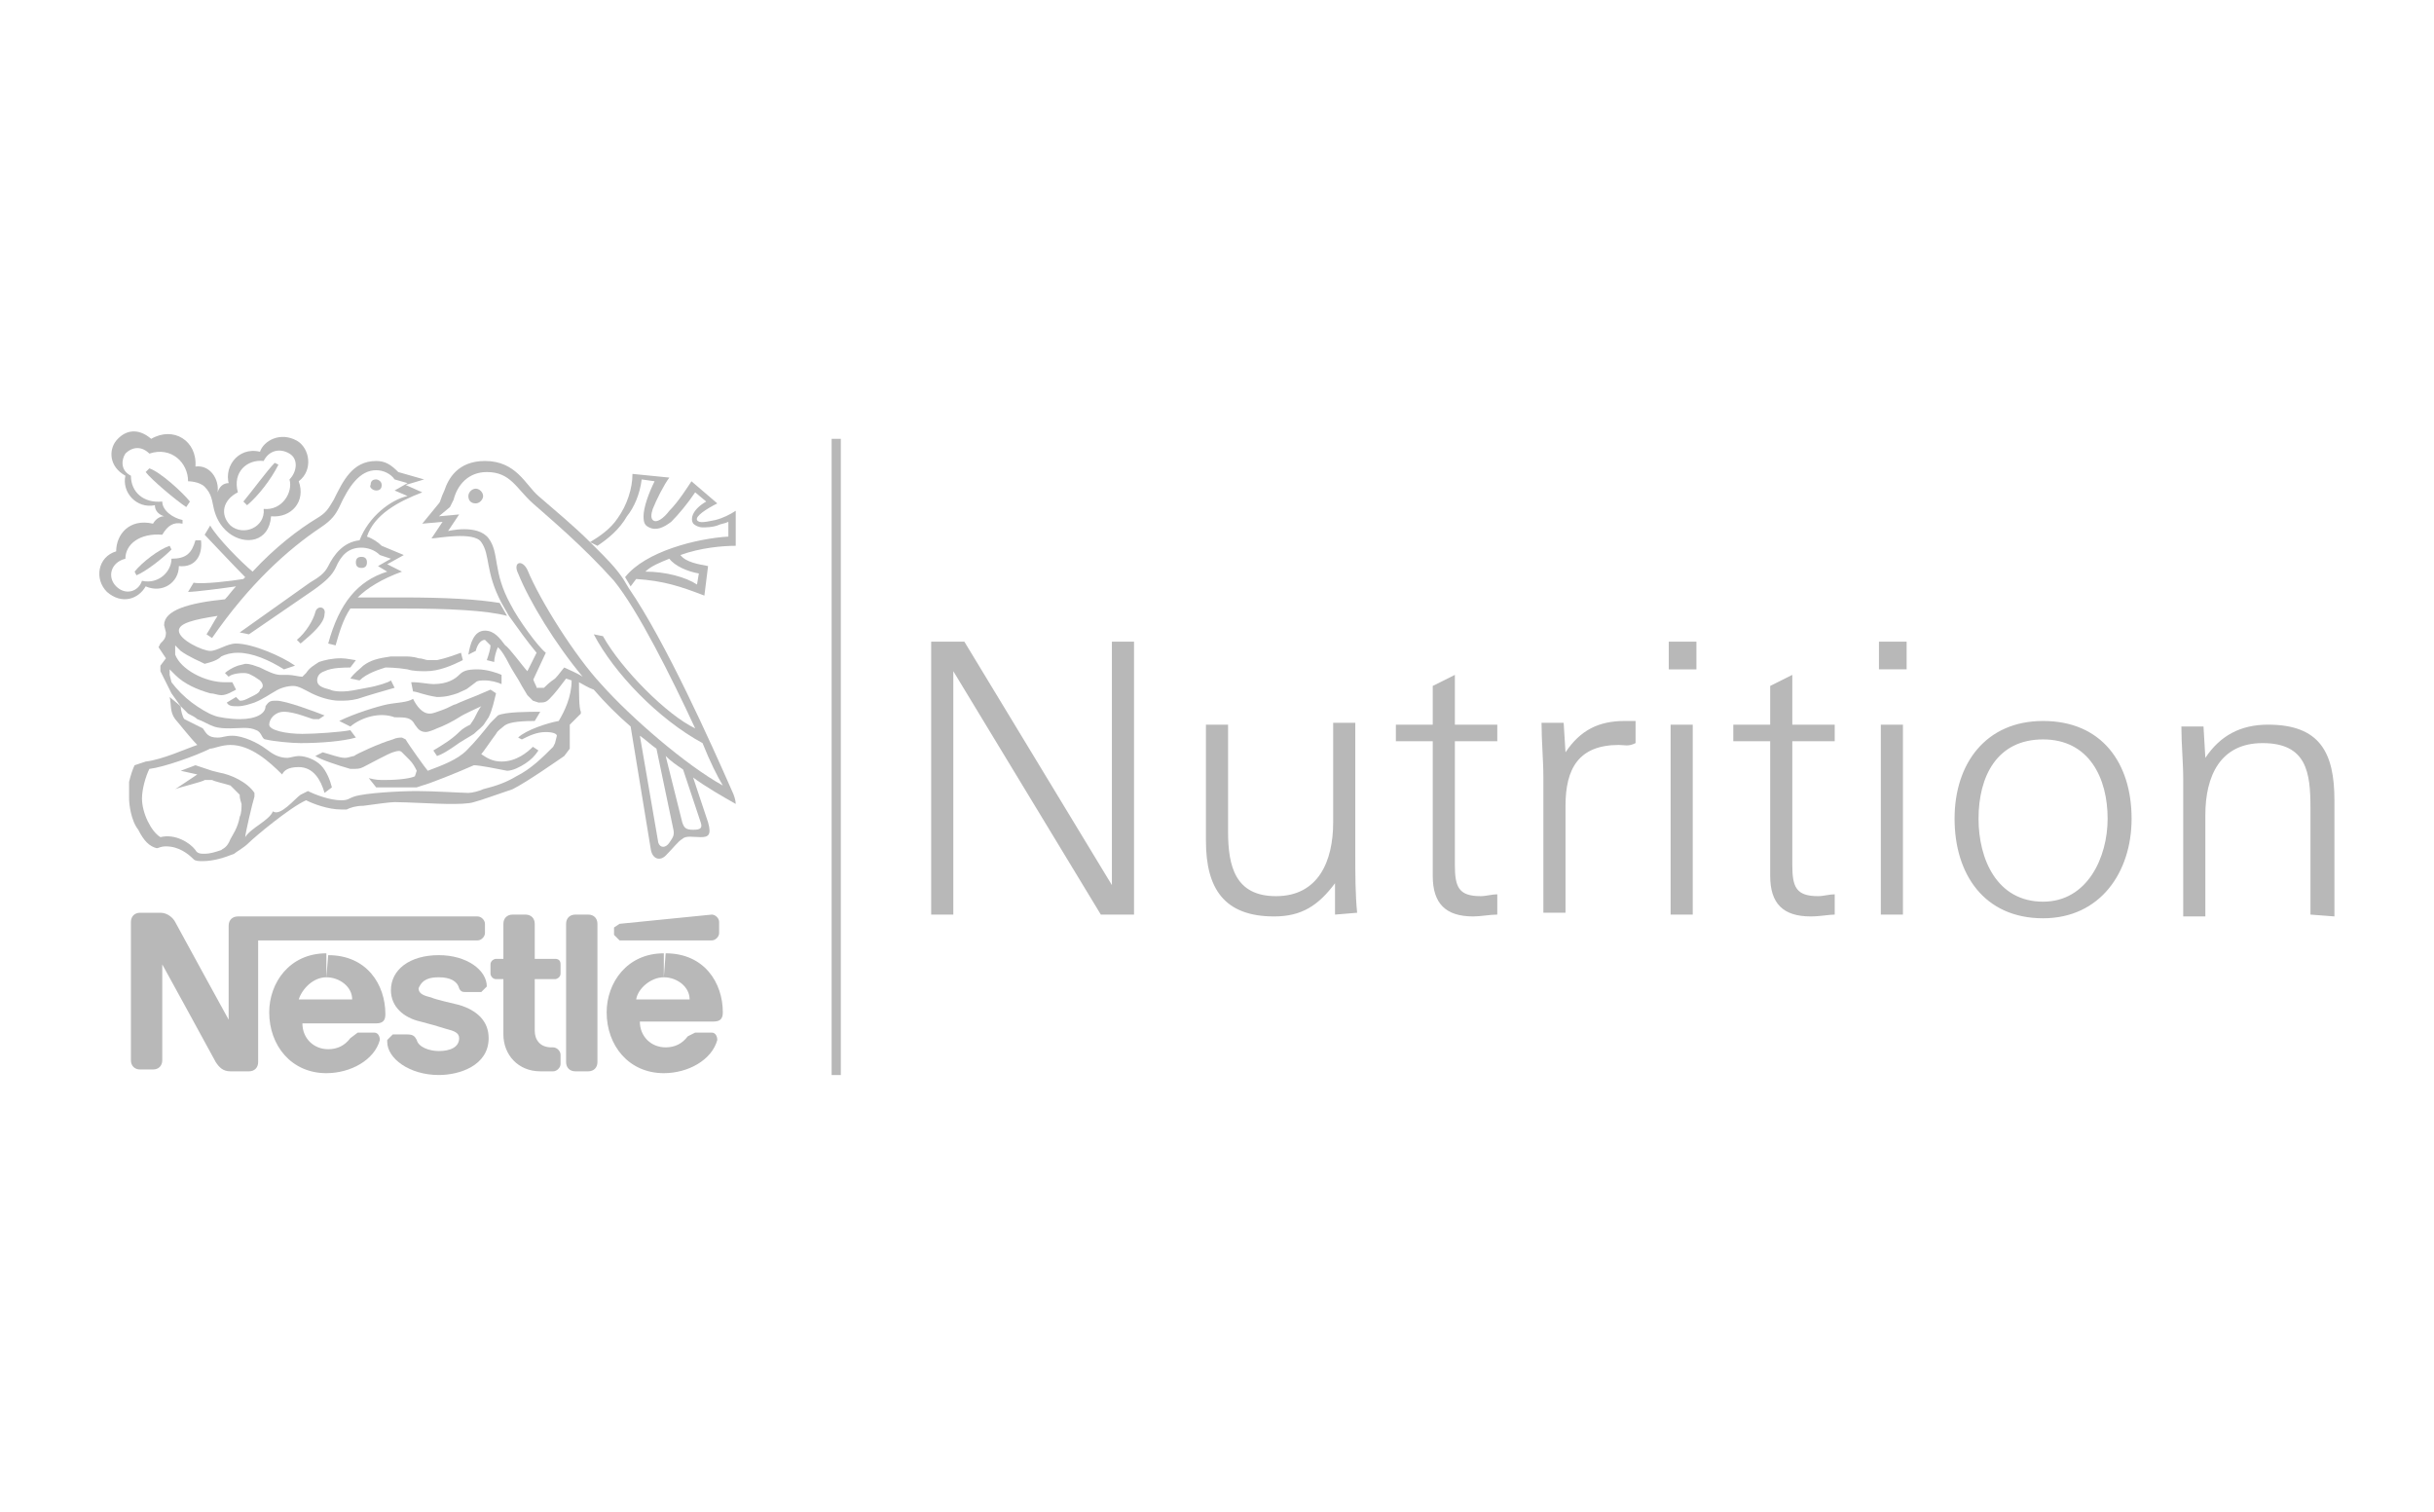 <svg version="1.1" id="Calque_1" xmlns="http://www.w3.org/2000/svg" x="0" y="0" viewBox="0 0 132 82" xml:space="preserve"><style>.st0{fill:#b8b8b8}</style><path class="st0" d="M25.8 27.3c.2 0 .4-.2.4-.4s-.2-.4-.4-.4-.4.2-.4.4.1.4.4.4m-5.4-.7c.2 0 .3-.1.3-.3 0-.2-.2-.3-.3-.3-.2 0-.3.1-.3.3-.1.1.1.3.3.3m-4.1 8.3l-.2-.2c.5-.4.9-1.1 1-1.5.1-.4.6-.3.5.1 0 .5-.7 1.1-1.3 1.6m-3.4-8.2c-.8.4-1 1.2-.4 1.8.7.6 1.9.1 1.8-.9 1 .1 1.6-.9 1.4-1.6.4-.4.5-1.1 0-1.4-.5-.3-1.1-.2-1.4.4-.9-.1-1.7.6-1.4 1.7l-.4-.2c-.5-1.1.4-2.3 1.6-2 .2-.6 1.1-1.1 2-.6.7.4.9 1.6.1 2.2.4 1.1-.4 2-1.5 1.9-.1 1.4-1.4 1.6-2.3.9-.5-.4-.7-.9-.8-1.3-.1-.4-.1-.8-.5-1.2-.3-.3-.9-.3-.9-.3 0-1-.9-1.9-2.1-1.5-.4-.4-.9-.4-1.3 0-.2.3-.3.9.3 1.2 0 .9.7 1.5 1.7 1.4 0 .5.6.9 1.1 1v.2c-.5-.1-.8.1-1.1.6-1.2-.1-2 .5-2 1.3-.8.2-1 1-.5 1.5s1.2.3 1.4-.3c.9.2 1.6-.5 1.6-1.2.8 0 1.1-.3 1.3-1h.3c.1.8-.3 1.5-1.2 1.4 0 .9-.9 1.5-1.8 1.1-.4.7-1.3 1-2.1.3-.7-.7-.5-1.9.5-2.2 0-.9.7-1.8 2-1.5 0 0 .2-.4.6-.4-.3-.1-.5-.3-.5-.6-1 .2-1.8-.7-1.6-1.6-.9-.5-.9-1.4-.5-1.9.5-.6 1.2-.7 1.9-.1 1.2-.7 2.5.1 2.4 1.5.8-.1 1.3.7 1.2 1.4.1-.3.3-.5.6-.5l.5.5z"/><path class="st0" d="M14.9 25.1l.2.1c-.4.8-1.1 1.7-1.7 2.2l-.2-.2c.5-.6 1.3-1.7 1.7-2.1m-5.7 4.5l.1.2c-.5.5-1.4 1.2-1.9 1.4l-.1-.2c.4-.5 1.3-1.2 1.9-1.4m1.1-2.4l-.2.3c-.6-.4-1.9-1.5-2.2-1.9l.2-.2c.6.2 1.8 1.3 2.2 1.8M9.2 37.8c.1.4 0 .8.3 1.2.1.1.8 1 1.2 1.4-.6.2-1.9.8-2.8.9l-.6.2c-.1.2-.2.5-.3.9v.9c0 .3.1 1.2.5 1.7.3.6.6.9 1 1 .1 0 .2-.1.5-.1.7 0 1.2.4 1.5.7.1.1.3.1.5.1.6 0 1.2-.2 1.7-.4.1-.1.5-.3.8-.6.3-.3 2.2-1.9 3.1-2.3.4.2 1.2.5 1.9.5h.3c.2-.1.5-.2.9-.2.7-.1 1.5-.2 1.7-.2.6 0 2.4.1 2.9.1s1.1 0 1.4-.1c.4-.1 1.2-.4 2.1-.7.8-.4 2.5-1.6 2.8-1.8l.3-.4v-1.3l.6-.6v-.1c-.1-.2-.1-1-.1-1.7H31c0 .9-.4 1.7-.7 2.2-.6.1-1.8.5-2.2.9l.2.1c.4-.2.8-.4 1.3-.4.4 0 .6.1.6.2l-.1.4-.1.2c-.6.6-1.2 1.2-2 1.6-.5.3-1 .5-1.8.7-.2.1-.6.2-.8.2-.3 0-1.9-.1-2.8-.1-.9 0-2.8.1-3.4.3-.3.1-.3.2-.7.2-.6 0-1.4-.3-1.8-.5l-.4.2c-.3.2-1.1 1.2-1.5.9-.2.5-1.2.9-1.5 1.4 0-.2.4-1.9.5-2.2V43c-.4-.6-1.3-1-1.9-1.1l-.4-.1-.9-.3-.8.3.9.2-1.2.8c.2-.1 1.5-.4 1.6-.5h.4c.2.1.7.2 1 .3l.5.5c0 .1 0 .2.1.5 0 .2 0 .5-.1.7-.1.6-.4 1-.5 1.2-.2.5-.4.5-.5.6-.3.1-.6.2-.9.2-.2 0-.4 0-.5-.2-.3-.4-1.1-.9-1.9-.7-.5-.3-1-1.3-1-2.1 0-.5.2-1.2.4-1.6.8-.1 2.5-.7 3.3-1.1.2 0 .6-.2 1.1-.2 1.1 0 2.1.9 2.8 1.6.1-.2.3-.4.9-.4.8 0 1.2.7 1.4 1.4l.4-.3c-.1-.4-.3-.9-.6-1.2-.3-.3-.8-.5-1.2-.5-.2 0-.5.1-.6.1-.5 0-.8-.2-1.2-.5-.4-.3-1.2-.7-1.8-.7-.4 0-.5.1-.8.1-.5 0-.6-.2-.8-.5l-1-.5c-.1-.1-.2-.5-.2-.7l-.6-.5z"/><path class="st0" d="M9.8 38.3l.4.4c.2.1.4.2.5.3.3.1.6.3.9.4.3.1.6.1.9.1.5 0 1-.1 1.4.1.3.1.3.5.5.5.4.1 1.4.2 1.9.2 1.1 0 2.3-.1 3-.3l-.3-.4c-.5.1-1.9.2-2.6.2-.9 0-1.8-.2-1.8-.5s.3-.7.8-.7c.6 0 1.5.4 1.6.4h.3l.3-.2c-.5-.2-2.1-.8-2.6-.8-.3 0-.4 0-.6.3 0 .4-.5.7-1.4.7-.5 0-1.2-.1-1.4-.2-.3-.1-.8-.4-1.2-.7-.4-.3-.8-.7-1.1-1.1l-.1-.4v-.3l.3.3c.5.5 1.2.8 1.9 1 .2 0 .4.1.6.1.3 0 .6-.2.8-.3l-.2-.4h-.4c-1.1 0-2.4-.7-2.7-1.5V35l.3.3c.4.3 1.1.6 1.3.7.4-.1.7-.2.9-.4.2-.1.5-.2.9-.2.8 0 1.7.4 2.5.9l.6-.2c-.7-.5-2.3-1.2-3.2-1.2-.5 0-1 .4-1.4.4-.4 0-1.7-.6-1.7-1.1 0-.4.8-.6 2.1-.8-.2.3-.4.7-.6 1l.3.2c2-2.9 4.1-4.8 5.9-6 .6-.4.8-.7 1-1.1.5-1.1 1.1-2 2-2 .4 0 .8.2 1 .5l.7.2-.7.4.7.3c-.9.2-2.1 1.1-2.6 2.4-.9.1-1.4.8-1.7 1.4-.2.4-.5.6-1 .9L13 34.3l.5.1L17 32c.7-.5 1-.8 1.2-1.2.3-.7.7-1.1 1.4-1.1.3 0 .7.1 1 .4l.6.2-.7.4.5.3c-1.6.5-2.6 1.7-3.2 3.9l.4.1c.2-.7.4-1.4.8-2h2.8c2.5 0 4.6.1 5.7.4l-.4-.7c-1.2-.2-2.9-.3-5.3-.3h-2.4c.5-.5 1.3-1 2.4-1.4l-.8-.4.9-.5-1.2-.5c-.2-.2-.5-.4-.8-.5.4-1.2 1.7-1.9 3-2.4l-.9-.4 1-.3-1.4-.4c-.4-.4-.7-.6-1.2-.6-1.3 0-1.8 1.1-2.3 2.1-.3.5-.4.7-.9 1-1 .6-2.3 1.6-3.5 2.9-.6-.5-1.9-1.8-2.3-2.5l-.3.5c.1.1 1.6 1.7 2.2 2.3l-.1.1c-.6.1-2.2.3-2.7.2l-.3.5c.4 0 1.9-.2 2.6-.3-.2.2-.4.5-.6.7-2 .2-3.3.6-3.3 1.4l.1.4c0 .3-.1.4-.3.6l-.1.2.4.6-.3.4v.3l.6 1.2.5.7zm24.7-6.9l-.3.4-.3-.5c1.1-1.4 3.9-2.1 5.6-2.2v-.8c-.2.1-.4.1-.6.2-.3.1-.6.1-.8.1-.2 0-.4-.1-.5-.2-.2-.3 0-.8.7-1.2l-.6-.5c-.4.6-.9 1.2-1.3 1.6-.4.3-.8.5-1.2.3-.2-.1-.3-.2-.3-.6 0-.5.3-1.3.6-1.9l-.7-.1c-.1.8-.4 1.5-.8 2-.4.7-1 1.2-1.6 1.6l-.4-.2c.5-.3 1.1-.7 1.5-1.3.5-.7.8-1.6.8-2.4l2 .2c-.3.4-.7 1.2-.9 1.7-.1.3-.1.5 0 .6.2.2.6-.1.9-.5.5-.5 1-1.3 1.2-1.6l1.4 1.2c-.6.3-1.2.7-1.1.9.1.2.5.1 1 0 .4-.1.8-.3 1.1-.5v1.9c-.7 0-1.9.1-3 .5.3.4 1 .5 1.5.6l-.2 1.6c-1.3-.5-2.2-.8-3.7-.9l.5-.4c1.1 0 2.2.3 2.8.7l.1-.6c-.6-.1-1.3-.4-1.6-.8-.5.2-1 .4-1.3.7l-.5.4z"/><path class="st0" d="M28.6 36.4l.5-1c-.5-.6-1-1.3-1.5-2l-.4-.7c-.9-1.7-.6-2.6-1.1-3.3-.4-.6-2.4-.2-2.7-.2l.6-.9-1.1.1.9-1.1c.1-.1.1-.3.3-.7.2-.6.7-1.6 2.2-1.6 1.7 0 2.2 1.3 2.9 1.9.8.7 1.9 1.6 2.8 2.5l.4.4c.5.5 1 1 1.4 1.6l.3.5c2 2.9 4.5 8.5 5.6 11 .1.2.2.5.2.7-.7-.4-1.6-.9-2.4-1.5l-.5-.4c-.3-.2-.6-.4-.9-.7l-.5-.4c-.3-.2-.6-.5-.9-.7l1 5.8c.1.3.4.3.6 0 .2-.3.3-.4.2-.8l-.9-4.3.5.4.9 3.6c.1.3.2.4.6.4.4 0 .5-.1.4-.4l-1-3 .5.3.9 2.7c.2.7 0 .8-.4.8s-.8-.1-1 .1c-.2.1-.5.5-.9.9-.3.3-.7.2-.8-.3l-1.1-6.7c-.7-.6-1.4-1.3-2-2-.3-.1-.6-.3-.8-.4l-.4-.1-.3-.1c-.3.4-.6.8-.9 1.1-.2.2-.3.2-.6.2l-.3-.1-.3-.3-.3-.5c-.2-.4-.5-.8-.7-1.2-.2-.4-.4-.7-.5-.8l-.1-.1c-.1.2-.2.6-.2.8l-.4-.1c.1-.3.2-.6.2-.8l-.3-.3c-.2 0-.4.2-.5.6l-.4.2c.1-.6.3-1.3.9-1.3.5 0 .8.4 1.1.8.2.1 1 1.2 1.2 1.4l.3.4c.1.3.2.4.2.5h.4c.1-.1.3-.3.6-.5.2-.2.4-.5.5-.6.2.1.7.3 1 .5-1.5-1.8-2.9-4.1-3.5-5.6-.3-.6.2-.8.5-.2.7 1.7 2.6 4.7 4 6.2 1.6 1.8 4.6 4.4 6.6 5.5-.3-.5-.7-1.3-1.1-2.3-2.4-1.3-4.8-3.8-5.9-5.9l.5.1c1 1.8 3.5 4.3 5 5-1.3-2.8-3.1-6.4-4.4-8-1.7-1.9-3.5-3.4-4.4-4.2-.9-.8-1.2-1.7-2.5-1.7-1 0-1.6.7-1.8 1.5l-.2.4-.6.5 1.1-.1-.6.9s1.6-.4 2.2.4c.6.8.2 1.8 1.2 3.6.4.8 1.5 2.3 1.9 2.6l-.7 1.5-.3-.5zm-16.2.3l-.2-.2c.1-.1.4-.3.7-.4l.4-.1c.3 0 .5.1.8.2.4.2.8.4 1.1.4h.4c.3 0 .6.1.8.1l.2-.2c.2-.3.4-.4.7-.6.3-.1.7-.2 1.2-.2.3 0 .7.1.8.1l-.3.4c-.3 0-1 0-1.4.2-.3.1-.4.3-.4.5 0 .3.3.4.7.5.2.1.5.1.7.1.3 0 .8-.1 1.3-.2.6-.1 1.2-.3 1.3-.4l.2.4c-.7.2-1.4.4-2 .6-.4.1-.7.1-1 .1-.5 0-1.1-.2-1.5-.4-.4-.2-.7-.4-1-.4-.3 0-.7.1-1 .3-.2.1-.6.4-1.1.6-.3.1-.6.2-.9.2-.3 0-.5 0-.6-.2l.5-.3.2.2c.1 0 .2 0 .4-.1l.4-.2c.2-.1.3-.2.3-.3.2-.1.2-.3 0-.5l-.3-.2c-.2-.1-.3-.2-.6-.2-.4 0-.7.1-.8.2"/><path class="st0" d="M19.5 36.9l-.5-.1c.2-.3.5-.5.7-.7.4-.3.8-.4 1.5-.5h.7c.2 0 .5 0 .8.1.2 0 .4.1.5.1h.5c.5-.1 1-.3 1.3-.4l.1.4c-.6.3-1.3.6-2 .6-.3 0-.7 0-1-.1-.6-.1-1.1-.1-1.2-.1-.3.1-1 .3-1.4.7m-.5 2.5l-.6-.3c.8-.4 2.1-.8 2.6-.9.5-.1 1.1-.1 1.4-.3.2.4.5.8.9.8.2 0 .4-.1.7-.2.3-.1.6-.3.7-.3.2-.1.7-.3 1.2-.5l.7-.3.3.2c-.1.4-.2.9-.4 1.3l-.2.3c-.1.2-.4.4-.6.6-.3.2-.7.4-1.1.7-.3.2-.6.4-.9.5l-.2-.3c.5-.3 1-.6 1.4-1 .2-.2.4-.3.6-.4l.2-.3c.1-.2.3-.6.4-.7-.2.1-.9.4-1.2.6-.3.2-.9.5-1.2.6-.2.1-.5.2-.6.2-.4 0-.5-.3-.6-.4-.2-.4-.5-.4-1.1-.4-.8-.3-1.8 0-2.4.5"/><path class="st0" d="M22.4 37.5l-.1-.5h.2c.2 0 .8.1 1 .1.8 0 1.2-.3 1.4-.5.2-.2.4-.3 1-.3.5 0 1.1.2 1.3.3v.5c-.2-.1-.6-.2-.9-.2-.2 0-.4 0-.5.1l-.4.3c-.1.1-.4.2-.6.3-.3.1-.6.2-1.1.2-.7-.1-1.1-.3-1.3-.3M17.1 41l.4-.2c.4.1.9.3 1.2.3.2 0 .4-.1.5-.1.1-.1 1.4-.7 2.1-.9.2-.1.4-.1.5-.1l.2.1c.1.2 1.1 1.6 1.2 1.7.8-.3 1.6-.6 2.1-1.1.5-.5.9-1 1.3-1.5l.4-.4c.4-.2 1.7-.2 2.3-.2l-.3.5c-1 0-1.5.1-1.7.3-.1.1-.3.2-.4.4-.3.4-.7 1-.8 1.1.3.2.6.4 1.1.4.8 0 1.4-.5 1.7-.8l.3.2c-.2.3-.4.5-.7.7-.3.2-.7.4-1 .4-.5-.1-1.5-.3-1.8-.3-.9.4-2.4 1-2.8 1.1l-.3.1h-2.2l-.4-.5c.4.1.5.1.9.1.8 0 1.4-.1 1.6-.2l.1-.3c-.1-.2-.2-.4-.4-.6l-.4-.4c-.1-.1-.2-.1-.5 0s-1.2.6-1.6.8c-.2.1-.3.1-.7.1-.7-.2-1.6-.5-1.9-.7m2.5-10.2c.2 0 .3-.1.3-.3 0-.2-.1-.3-.3-.3-.2 0-.3.1-.3.3 0 .2.1.3.3.3m12.8 19.3c0-.3-.2-.5-.5-.5h-.7c-.3 0-.5.2-.5.5v7.5c0 .3.2.5.5.5h.7c.3 0 .5-.2.5-.5v-7.5zm.9.2v.4l.3.3h5c.2 0 .4-.2.4-.4V50c0-.2-.2-.4-.4-.4l-5 .5-.3.2m-4 7.8c-1.2 0-2-.9-2-2v-3h-.4c-.2 0-.3-.2-.3-.3v-.5c0-.2.2-.3.3-.3h.4v-1.9c0-.3.2-.5.5-.5h.7c.3 0 .5.2.5.5V52h1.1c.2 0 .3.1.3.3v.5c0 .2-.2.3-.3.3H29v2.8c0 .5.3.9.9.9h.1c.2 0 .4.2.4.4v.5c0 .2-.2.4-.4.4h-.7zM17.7 53c.7 0 1.4.5 1.4 1.2h-2.9c.2-.6.8-1.2 1.5-1.2v-1.3c-2 0-3.1 1.6-3.1 3.2 0 1.8 1.2 3.3 3.1 3.3 1.3 0 2.6-.7 2.9-1.8 0-.2-.1-.4-.3-.4h-.9l-.4.3c-.3.4-.7.6-1.2.6-.8 0-1.4-.6-1.4-1.4h4c.4 0 .5-.2.5-.5 0-1.6-1-3.2-3.1-3.2l-.1 1.2zM36 53c.7 0 1.4.5 1.4 1.2h-2.9c.1-.6.8-1.2 1.5-1.2v-1.3c-2 0-3.1 1.6-3.1 3.2 0 1.8 1.2 3.3 3.1 3.3 1.3 0 2.6-.7 2.9-1.8 0-.2-.1-.4-.3-.4h-.9l-.4.2c-.3.4-.7.6-1.2.6-.8 0-1.4-.6-1.4-1.4h4c.4 0 .5-.2.5-.5 0-1.6-1-3.2-3.1-3.2L36 53z"/><path class="st0" d="M25.9 49.7h-13c-.3 0-.5.2-.5.5v5.1S9.6 50.2 9.5 50c-.1-.2-.4-.5-.8-.5H7.6c-.3 0-.5.2-.5.5v7.5c0 .3.2.5.5.5h.7c.3 0 .5-.2.5-.5v-5.2s2.8 5.1 2.9 5.3c.2.3.4.5.8.5h1c.3 0 .5-.2.5-.5V51h11.9c.2 0 .4-.2.4-.4v-.5c0-.2-.2-.4-.4-.4"/><path class="st0" d="M23.8 53c.6 0 1 .2 1.1.6.1.2.2.2.4.2h.8l.3-.3c0-.9-1.1-1.7-2.6-1.7-1.6 0-2.6.8-2.6 1.9 0 .9.7 1.5 1.6 1.7.4.1 1.1.3 1.4.4.4.1.7.2.7.5 0 .5-.5.7-1.1.7-.5 0-1.1-.2-1.2-.6-.1-.2-.2-.3-.5-.3h-.8l-.3.3v.1c0 .9 1.2 1.8 2.8 1.8 1.1 0 2.7-.5 2.7-2 0-.9-.6-1.5-1.6-1.8-.4-.1-1.3-.3-1.5-.4-.4-.1-.7-.2-.7-.5.2-.5.6-.6 1.1-.6m21.3-29.2h.5v34.5h-.5zm14.6 25.8l-8-13.2v13.2h-1.2V34.8h1.8l8 13.2V34.8h1.2v14.8zm12.7 0v-1.7c-.9 1.2-1.8 1.8-3.3 1.8-2.7 0-3.7-1.5-3.7-4.1v-6.3h1.2v5.8c0 1.9.4 3.5 2.6 3.5 2.3 0 3.1-1.9 3.1-4v-5.4h1.2v7.2c0 1 0 2.1.1 3.1l-1.2.1zm7.5.1c-1.5 0-2.2-.7-2.2-2.2v-7.3h-2v-.9h2v-2.1l1.2-.6v2.7h2.3v.9h-2.3v6.7c0 1.2.2 1.7 1.4 1.7.3 0 .6-.1.9-.1v1.1c-.4 0-.9.1-1.3.1m7.9-9.3c-2.2 0-2.9 1.3-2.9 3.3v5.8h-1.2v-7.3c0-1-.1-2-.1-3h1.2l.1 1.6c.8-1.2 1.8-1.7 3.2-1.7h.6v1.2c-.4.2-.6.1-.9.1m2.7-5.6H92v1.5h-1.5v-1.5zm.1 4.5h1.2v10.3h-1.2V39.3zm7.6 10.4c-1.5 0-2.2-.7-2.2-2.2v-7.3h-2v-.9h2v-2.1l1.2-.6v2.7h2.3v.9h-2.3v6.7c0 1.2.2 1.7 1.4 1.7.3 0 .6-.1.9-.1v1.1c-.3 0-.8.1-1.3.1m3.7-14.9h1.5v1.5h-1.5v-1.5zm.1 4.5h1.2v10.3H102V39.3zm8.8 10.5c-3.2 0-4.8-2.4-4.8-5.4 0-3 1.7-5.3 4.8-5.3 3.2 0 4.8 2.3 4.8 5.3 0 2.9-1.7 5.4-4.8 5.4m0-9.7c-2.5 0-3.5 2-3.5 4.3 0 2.2 1 4.5 3.5 4.5 2.4 0 3.5-2.4 3.5-4.5 0-2.2-1-4.3-3.5-4.3m14.5 9.5v-5.8c0-1.9-.2-3.5-2.6-3.5-2.3 0-3.1 1.8-3.1 3.9v5.5h-1.2v-7.4c0-1-.1-1.9-.1-2.9h1.2l.1 1.7c.8-1.2 1.9-1.8 3.4-1.8 2.8 0 3.6 1.5 3.6 4.1v6.3l-1.3-.1z"/></svg>